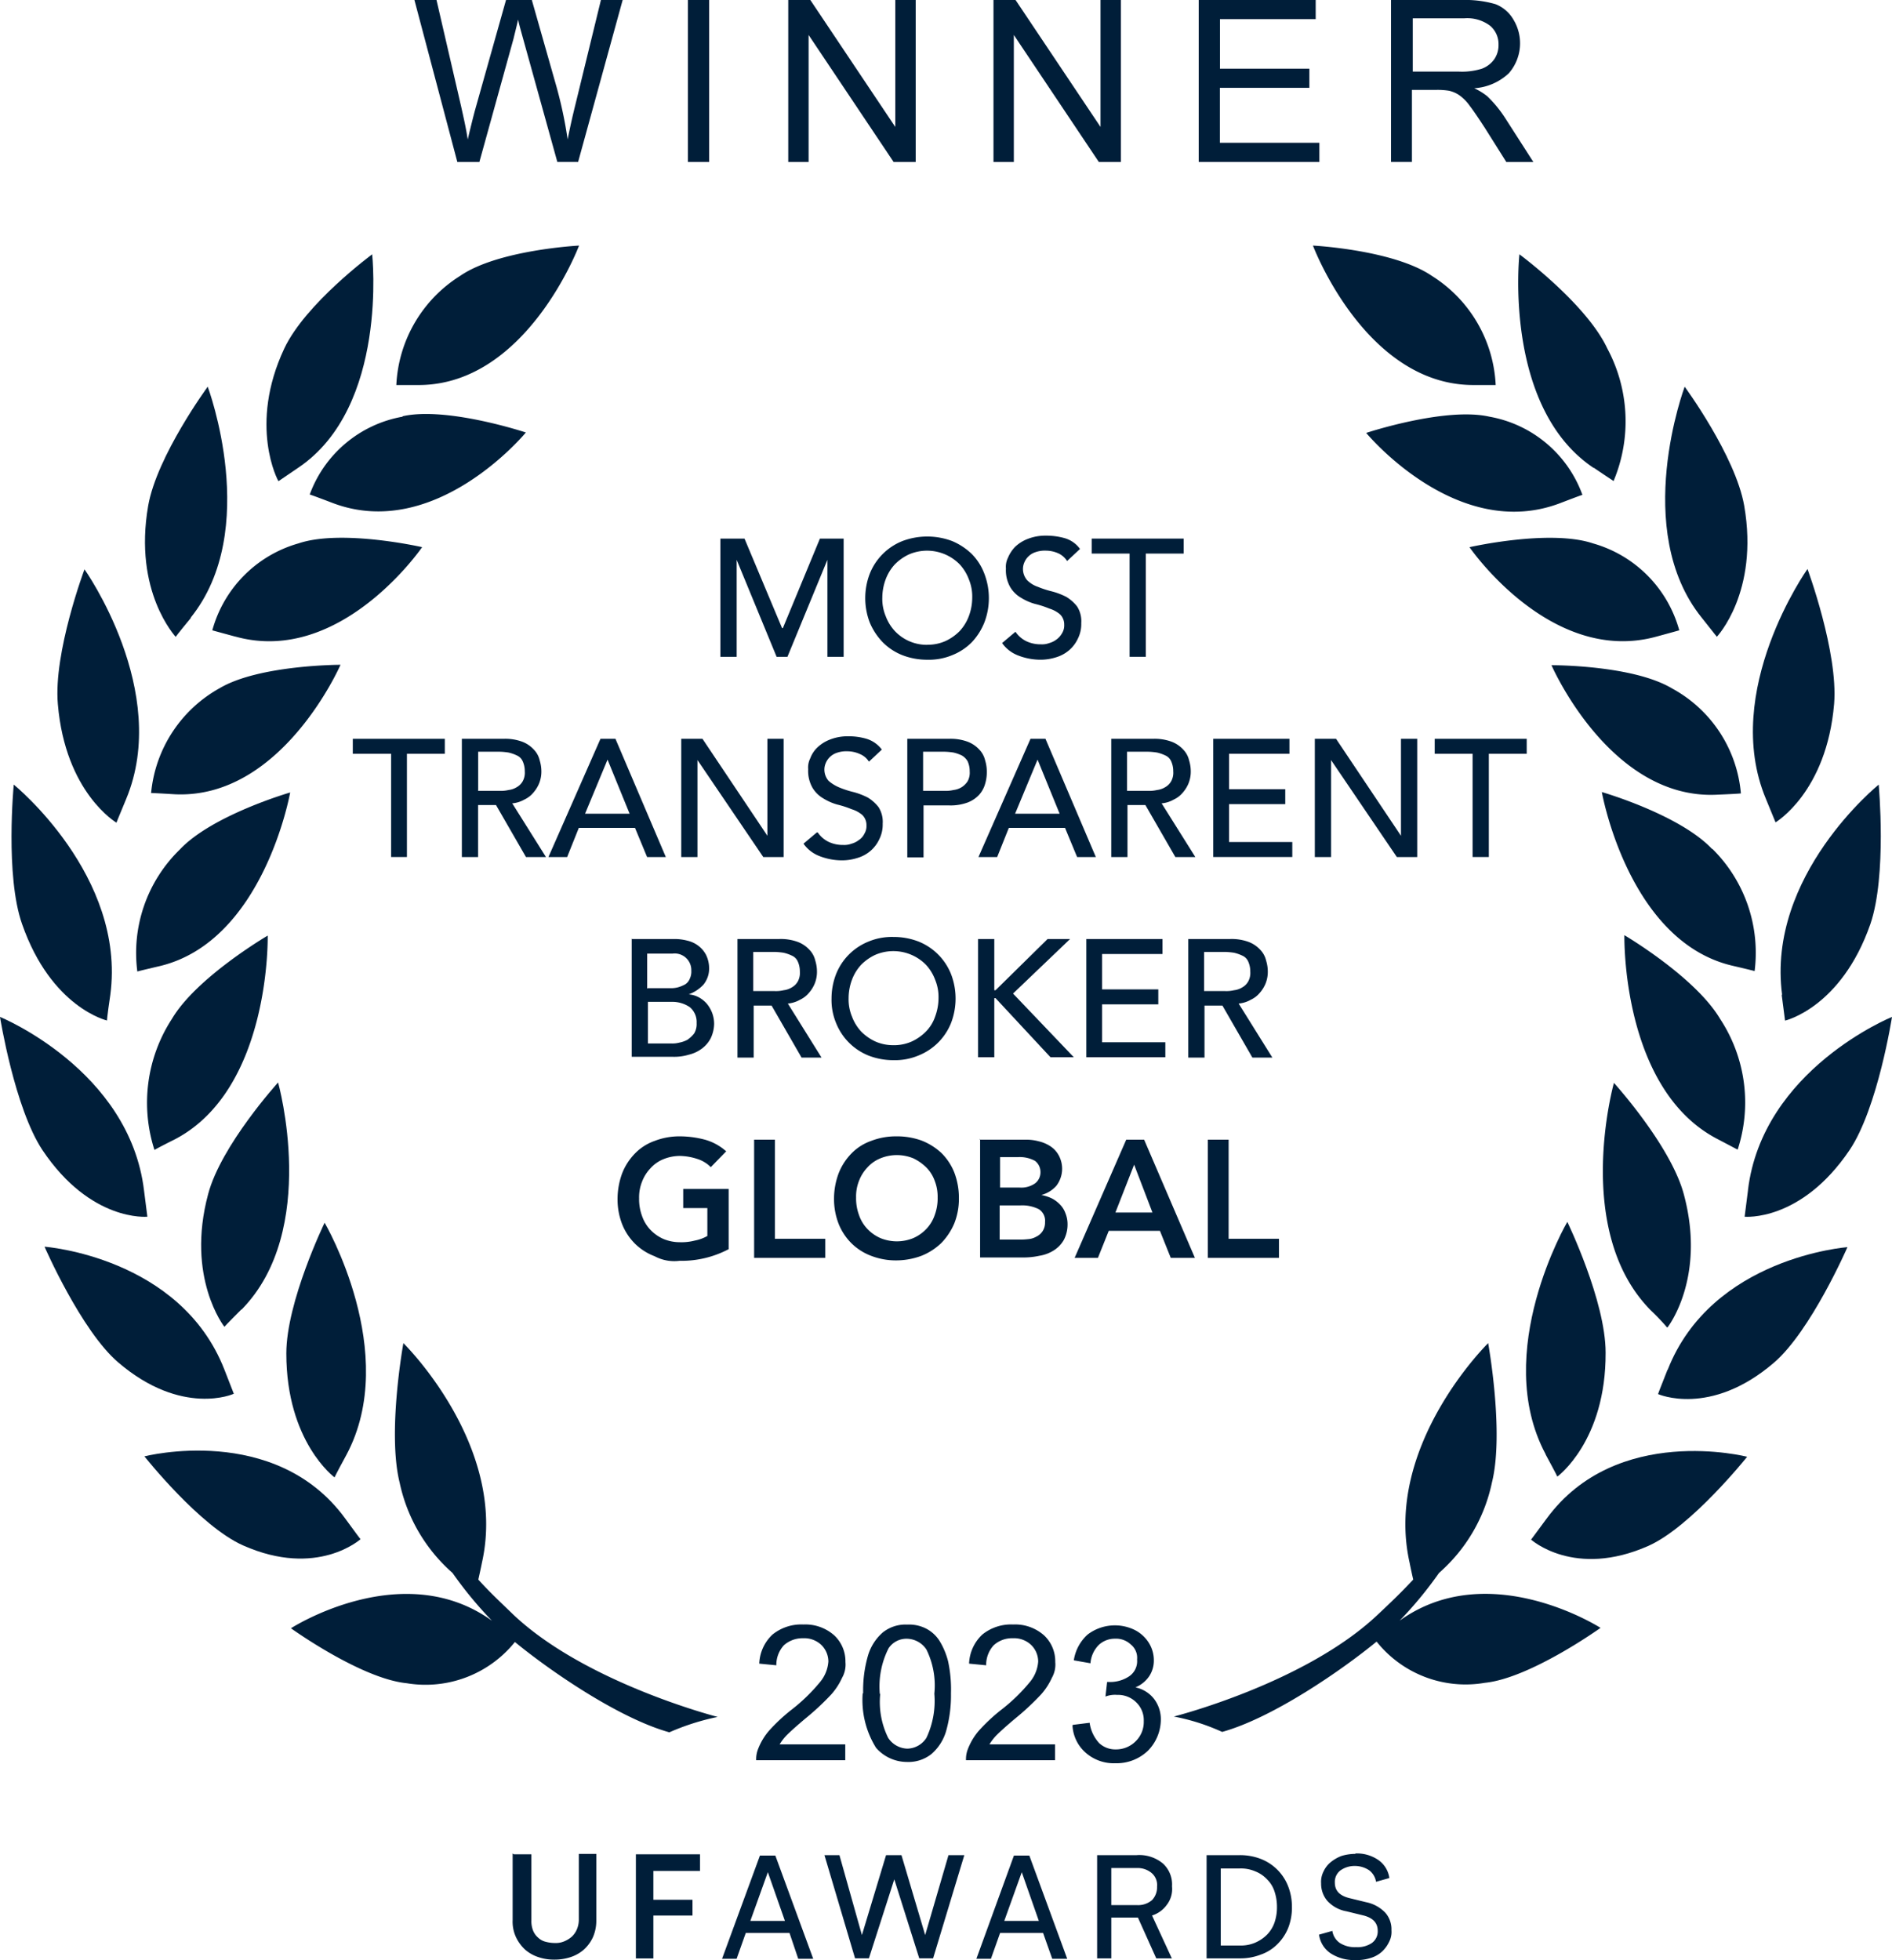 <svg xmlns="http://www.w3.org/2000/svg" width="95.748" height="99.197" viewBox="0 0 95.748 99.197">
  <g id="Most-Transparent-Broker-Global_2023_White" transform="translate(0 0)">
    <g id="Group_1077" data-name="Group 1077" transform="translate(3.013 26.289)">
      <rect id="Rectangle_2736" data-name="Rectangle 2736" width="89.723" height="37.92" fill="none"/>
      <g id="Group_1076" data-name="Group 1076" transform="translate(14.841 0.822)" style="isolation: isolate">
        <g id="Group_1072" data-name="Group 1072" transform="translate(18.602)" style="isolation: isolate">
          <path id="Path_16979" data-name="Path 16979" d="M195.821,147.8h1.2l1.9,4.529h.042l1.875-4.529h1.2v5.983h-.822v-4.908h0l-2.022,4.908h-.548l-2.022-4.908h0v4.908H195.8V147.8h.021Z" transform="translate(-195.8 -147.653)" fill="#001e39"/>
          <path id="Path_16980" data-name="Path 16980" d="M233.739,153.536a3.462,3.462,0,0,1-1.264-.232,2.9,2.9,0,0,1-.99-.653,3.24,3.24,0,0,1-.653-.99,3.449,3.449,0,0,1,0-2.486,2.952,2.952,0,0,1,1.643-1.643,3.563,3.563,0,0,1,2.528,0,3.24,3.24,0,0,1,.99.653,2.848,2.848,0,0,1,.632.99,3.449,3.449,0,0,1,0,2.486,3.188,3.188,0,0,1-.632.99,2.9,2.9,0,0,1-.99.653,3.073,3.073,0,0,1-1.264.232Zm0-.758a2.21,2.21,0,0,0,.927-.19,2.454,2.454,0,0,0,.716-.506,2.294,2.294,0,0,0,.463-.758,2.681,2.681,0,0,0,.169-.927,2.267,2.267,0,0,0-.169-.927,2.293,2.293,0,0,0-.463-.758,2.313,2.313,0,0,0-2.57-.506,2.454,2.454,0,0,0-.716.506,2.294,2.294,0,0,0-.463.758,2.681,2.681,0,0,0-.169.927,2.267,2.267,0,0,0,.169.927,2.294,2.294,0,0,0,.463.758,2.223,2.223,0,0,0,1.643.7Z" transform="translate(-223.269 -147.258)" fill="#001e39"/>
          <path id="Path_16981" data-name="Path 16981" d="M264.174,151.966a1.406,1.406,0,0,0,.569.485,1.68,1.68,0,0,0,.716.147,1.037,1.037,0,0,0,.421-.063,1.069,1.069,0,0,0,.379-.19.992.992,0,0,0,.274-.316.74.74,0,0,0,.105-.421.712.712,0,0,0-.211-.527,1.522,1.522,0,0,0-.548-.295,4.773,4.773,0,0,0-.716-.232,2.745,2.745,0,0,1-.716-.316,1.516,1.516,0,0,1-.548-.548,1.727,1.727,0,0,1-.211-.927,1.022,1.022,0,0,1,.105-.548,1.752,1.752,0,0,1,.358-.548,1.91,1.91,0,0,1,.632-.4,2.428,2.428,0,0,1,.927-.169,3.437,3.437,0,0,1,.948.126,1.443,1.443,0,0,1,.779.548l-.653.611a1.041,1.041,0,0,0-.421-.379,1.549,1.549,0,0,0-.632-.147,1.473,1.473,0,0,0-.569.084.921.921,0,0,0-.548.527.827.827,0,0,0-.063.295.872.872,0,0,0,.211.59,1.422,1.422,0,0,0,.548.337,4.777,4.777,0,0,0,.716.232,3.61,3.61,0,0,1,.716.274,2.014,2.014,0,0,1,.548.485,1.386,1.386,0,0,1,.211.843,1.645,1.645,0,0,1-.168.779,1.74,1.74,0,0,1-.442.59,1.792,1.792,0,0,1-.653.358,2.583,2.583,0,0,1-.822.126,3.135,3.135,0,0,1-1.1-.211,1.77,1.77,0,0,1-.822-.632l.674-.569Z" transform="translate(-249.238 -147.1)" fill="#001e39"/>
          <path id="Path_16982" data-name="Path 16982" d="M286.917,148.558H285V147.8h4.656v.758h-1.917v5.224h-.822v-5.224Z" transform="translate(-266.209 -147.653)" fill="#001e39"/>
        </g>
        <g id="Group_1073" data-name="Group 1073" transform="translate(0 10.154)" style="isolation: isolate">
          <path id="Path_16983" data-name="Path 16983" d="M109.417,196.658H107.5V195.9h4.656v.758h-1.917v5.224h-.8v-5.224h-.021Z" transform="translate(-107.5 -195.774)" fill="#001e39"/>
          <path id="Path_16984" data-name="Path 16984" d="M133.7,195.9h2.107a2.49,2.49,0,0,1,.948.147,1.536,1.536,0,0,1,.59.4,1.165,1.165,0,0,1,.295.548,1.9,1.9,0,0,1,.084.59,1.582,1.582,0,0,1-.105.548,1.664,1.664,0,0,1-.295.485,1.306,1.306,0,0,1-.463.358,1.484,1.484,0,0,1-.611.19l1.706,2.718h-1.011l-1.517-2.633h-.906v2.633H133.7V195.9Zm.822,2.633H135.6a1.653,1.653,0,0,0,.463-.042,1.009,1.009,0,0,0,.421-.147.792.792,0,0,0,.295-.295.9.9,0,0,0,.105-.506,1.2,1.2,0,0,0-.105-.506.575.575,0,0,0-.295-.295,1.966,1.966,0,0,0-.421-.147,3.447,3.447,0,0,0-.463-.042h-1.074v1.917h0Z" transform="translate(-128.181 -195.774)" fill="#001e39"/>
          <path id="Path_16985" data-name="Path 16985" d="M157.154,195.9h.737l2.549,5.983h-.948l-.611-1.475h-2.844l-.59,1.475H154.5l2.633-5.983h0Zm1.454,3.792-1.117-2.739h0l-1.138,2.739h2.254Z" transform="translate(-144.599 -195.774)" fill="#001e39"/>
          <path id="Path_16986" data-name="Path 16986" d="M186.4,195.9h1.074l3.286,4.908h0V195.9h.822v5.983H190.55l-3.329-4.908h0v4.908H186.4Z" transform="translate(-169.778 -195.774)" fill="#001e39"/>
          <path id="Path_16987" data-name="Path 16987" d="M216.516,200.166a1.406,1.406,0,0,0,.569.485,1.68,1.68,0,0,0,.716.147,1.036,1.036,0,0,0,.421-.063,1.069,1.069,0,0,0,.379-.19.788.788,0,0,0,.274-.316.74.74,0,0,0,.105-.421.712.712,0,0,0-.211-.527,1.521,1.521,0,0,0-.548-.295,4.773,4.773,0,0,0-.716-.232,2.744,2.744,0,0,1-.716-.316,1.517,1.517,0,0,1-.548-.548,1.727,1.727,0,0,1-.211-.927,1.022,1.022,0,0,1,.105-.548,1.447,1.447,0,0,1,.358-.548,1.91,1.91,0,0,1,.632-.4,2.428,2.428,0,0,1,.927-.169,3.182,3.182,0,0,1,.927.126,1.523,1.523,0,0,1,.779.548l-.653.611a.974.974,0,0,0-.442-.379,1.548,1.548,0,0,0-.632-.147,1.473,1.473,0,0,0-.569.084.921.921,0,0,0-.548.527.828.828,0,0,0-.063.295.872.872,0,0,0,.211.59,2.009,2.009,0,0,0,.548.337,4.776,4.776,0,0,0,.716.232,3.613,3.613,0,0,1,.716.274,2.015,2.015,0,0,1,.548.485,1.386,1.386,0,0,1,.211.843,1.645,1.645,0,0,1-.169.779,1.74,1.74,0,0,1-.442.59,1.792,1.792,0,0,1-.653.358,2.582,2.582,0,0,1-.822.126,3.135,3.135,0,0,1-1.1-.211,1.77,1.77,0,0,1-.822-.632l.674-.569h.042Z" transform="translate(-192.985 -195.3)" fill="#001e39"/>
          <path id="Path_16988" data-name="Path 16988" d="M240.7,195.9h2.107a2.49,2.49,0,0,1,.948.147,1.537,1.537,0,0,1,.59.4,1.165,1.165,0,0,1,.295.548,1.9,1.9,0,0,1,.084.59,1.993,1.993,0,0,1-.084.59,1.388,1.388,0,0,1-.295.548,1.536,1.536,0,0,1-.59.4,2.489,2.489,0,0,1-.948.147h-1.285V201.9H240.7v-5.983h0Zm.8,2.633h1.074a1.653,1.653,0,0,0,.463-.042,1.009,1.009,0,0,0,.421-.147.984.984,0,0,0,.295-.295.9.9,0,0,0,.105-.506,1.2,1.2,0,0,0-.105-.506.792.792,0,0,0-.295-.295,1.966,1.966,0,0,0-.421-.147,3.446,3.446,0,0,0-.463-.042H241.5v1.917h0Z" transform="translate(-212.639 -195.774)" fill="#001e39"/>
          <path id="Path_16989" data-name="Path 16989" d="M260.454,195.9h.737l2.549,5.983h-.948l-.611-1.475h-2.844l-.59,1.475H257.8l2.633-5.983Zm1.454,3.792-1.117-2.739h0l-1.138,2.739h2.254Z" transform="translate(-226.137 -195.774)" fill="#001e39"/>
          <path id="Path_16990" data-name="Path 16990" d="M289.7,195.9h2.107a2.49,2.49,0,0,1,.948.147,1.536,1.536,0,0,1,.59.4,1.165,1.165,0,0,1,.295.548,1.9,1.9,0,0,1,.084.59,1.583,1.583,0,0,1-.105.548,1.663,1.663,0,0,1-.295.485,1.306,1.306,0,0,1-.464.358,1.483,1.483,0,0,1-.611.19l1.706,2.718h-1.011l-1.517-2.633h-.906v2.633H289.7V195.9Zm.8,2.633h1.053a1.653,1.653,0,0,0,.463-.042,1.01,1.01,0,0,0,.421-.147.792.792,0,0,0,.295-.295.9.9,0,0,0,.105-.506,1.2,1.2,0,0,0-.105-.506.575.575,0,0,0-.295-.295,1.966,1.966,0,0,0-.421-.147,3.446,3.446,0,0,0-.463-.042H290.5v1.917h0Z" transform="translate(-251.317 -195.774)" fill="#001e39"/>
          <path id="Path_16991" data-name="Path 16991" d="M314.2,195.9h3.855v.758H315v1.791h2.844v.758H315v1.917h3.2v.758h-4V195.9Z" transform="translate(-270.655 -195.774)" fill="#001e39"/>
          <path id="Path_16992" data-name="Path 16992" d="M338.621,195.9h1.053l3.286,4.908h0V195.9h.822v5.983H342.75l-3.329-4.908h0v4.908H338.6V195.9Z" transform="translate(-289.915 -195.774)" fill="#001e39"/>
          <path id="Path_16993" data-name="Path 16993" d="M369.317,196.658H367.4V195.9h4.656v.758h-1.917v5.224h-.822v-5.224Z" transform="translate(-312.648 -195.774)" fill="#001e39"/>
        </g>
        <g id="Group_1074" data-name="Group 1074" transform="translate(14.115 20.308)" style="isolation: isolate">
          <path id="Path_16994" data-name="Path 16994" d="M174.521,243.921h2.086a2.57,2.57,0,0,1,.716.084,1.434,1.434,0,0,1,.569.274,1.361,1.361,0,0,1,.379.463,1.569,1.569,0,0,1,.147.653,1.288,1.288,0,0,1-.295.843,1.957,1.957,0,0,1-.737.484h0a1.288,1.288,0,0,1,.506.147,1.475,1.475,0,0,1,.4.316,1.683,1.683,0,0,1,.274.463,1.608,1.608,0,0,1,.105.569,1.778,1.778,0,0,1-.169.716,1.518,1.518,0,0,1-.442.527,1.81,1.81,0,0,1-.674.316,2.585,2.585,0,0,1-.822.105H174.5V243.9h0Zm.8,2.486h1.1a1.364,1.364,0,0,0,.421-.042,1.82,1.82,0,0,0,.358-.147.582.582,0,0,0,.232-.274.836.836,0,0,0,.084-.421.84.84,0,0,0-.948-.864h-1.285v1.77h0Zm0,2.8h1.18a1.365,1.365,0,0,0,.4-.042,1.429,1.429,0,0,0,.421-.147,1.582,1.582,0,0,0,.337-.316.926.926,0,0,0,.126-.527.984.984,0,0,0-.337-.8,1.561,1.561,0,0,0-.927-.274h-1.2v2.086h0Z" transform="translate(-174.5 -243.816)" fill="#001e39"/>
          <path id="Path_16995" data-name="Path 16995" d="M199.9,244h2.107a2.49,2.49,0,0,1,.948.147,1.537,1.537,0,0,1,.59.4,1.165,1.165,0,0,1,.295.548,1.9,1.9,0,0,1,.084.59,1.582,1.582,0,0,1-.105.548,1.663,1.663,0,0,1-.295.484,1.307,1.307,0,0,1-.463.358,1.484,1.484,0,0,1-.611.19L204.155,250h-1.011l-1.517-2.633h-.906V250H199.9v-5.983h0Zm.8,2.633h1.074a1.653,1.653,0,0,0,.463-.042,1.01,1.01,0,0,0,.421-.147.792.792,0,0,0,.295-.295.9.9,0,0,0,.105-.506,1.2,1.2,0,0,0-.105-.506.575.575,0,0,0-.295-.295,1.966,1.966,0,0,0-.421-.147,3.441,3.441,0,0,0-.463-.042H200.7v1.98Z" transform="translate(-194.549 -243.895)" fill="#001e39"/>
          <path id="Path_16996" data-name="Path 16996" d="M225.639,249.736a3.461,3.461,0,0,1-1.264-.232,2.951,2.951,0,0,1-1.643-1.643,3.038,3.038,0,0,1-.232-1.243,3.432,3.432,0,0,1,.232-1.243,2.951,2.951,0,0,1,1.643-1.643,3.073,3.073,0,0,1,1.264-.232,3.462,3.462,0,0,1,1.264.232,2.952,2.952,0,0,1,1.643,1.643,3.449,3.449,0,0,1,0,2.486A2.951,2.951,0,0,1,226.9,249.5,3.073,3.073,0,0,1,225.639,249.736Zm0-.758a2.21,2.21,0,0,0,.927-.19,2.454,2.454,0,0,0,.716-.506,1.993,1.993,0,0,0,.463-.758,2.681,2.681,0,0,0,.169-.927,2.267,2.267,0,0,0-.169-.927,2.293,2.293,0,0,0-.463-.758,2.313,2.313,0,0,0-2.57-.506,2.452,2.452,0,0,0-.716.506,2.293,2.293,0,0,0-.463.758,2.681,2.681,0,0,0-.169.927,2.267,2.267,0,0,0,.169.927,2.294,2.294,0,0,0,.463.758,2.454,2.454,0,0,0,.716.506A2.21,2.21,0,0,0,225.639,248.977Z" transform="translate(-212.388 -243.5)" fill="#001e39"/>
          <path id="Path_16997" data-name="Path 16997" d="M257.7,244h.822v2.591h.063L261.218,244h1.138l-2.886,2.76,3.076,3.223h-1.18l-2.781-2.991h-.063v2.991H257.7V244Z" transform="translate(-240.173 -243.895)" fill="#001e39"/>
          <path id="Path_16998" data-name="Path 16998" d="M283.7,244h3.855v.758H284.5v1.791h2.844v.758H284.5v1.917h3.2v.758h-4V244Z" transform="translate(-260.695 -243.895)" fill="#001e39"/>
          <path id="Path_16999" data-name="Path 16999" d="M308.2,244h2.107a2.49,2.49,0,0,1,.948.147,1.536,1.536,0,0,1,.59.4,1.166,1.166,0,0,1,.295.548,1.9,1.9,0,0,1,.084.59,1.583,1.583,0,0,1-.105.548,1.663,1.663,0,0,1-.295.484,1.307,1.307,0,0,1-.464.358,1.484,1.484,0,0,1-.611.19L312.455,250h-1.011l-1.517-2.633h-.906V250H308.2v-5.983h0Zm.8,2.633h1.053a1.653,1.653,0,0,0,.463-.042,1.01,1.01,0,0,0,.421-.147.792.792,0,0,0,.295-.295.9.9,0,0,0,.105-.506,1.2,1.2,0,0,0-.105-.506.575.575,0,0,0-.295-.295,1.966,1.966,0,0,0-.421-.147,3.441,3.441,0,0,0-.463-.042H309v1.98Z" transform="translate(-280.034 -243.895)" fill="#001e39"/>
        </g>
        <g id="Group_1075" data-name="Group 1075" transform="translate(13.398 30.399)" style="isolation: isolate">
          <path id="Path_17000" data-name="Path 17000" d="M176.725,297.109a5.1,5.1,0,0,1-2.486.59,2.111,2.111,0,0,1-1.264-.232,2.85,2.85,0,0,1-.99-.632,2.9,2.9,0,0,1-.653-.99,3.462,3.462,0,0,1-.232-1.264,3.782,3.782,0,0,1,.232-1.306,2.988,2.988,0,0,1,.653-1.011,2.575,2.575,0,0,1,.99-.632,3.461,3.461,0,0,1,1.264-.232,4.989,4.989,0,0,1,1.285.169,2.7,2.7,0,0,1,1.074.59l-.779.8a1.671,1.671,0,0,0-.7-.421,2.972,2.972,0,0,0-.864-.147,2.228,2.228,0,0,0-.843.169,1.769,1.769,0,0,0-.653.464,2.027,2.027,0,0,0-.421.674,2.145,2.145,0,0,0-.147.843,2.439,2.439,0,0,0,.147.885,1.924,1.924,0,0,0,.421.7,2.05,2.05,0,0,0,.653.463,2.148,2.148,0,0,0,.843.169,2.688,2.688,0,0,0,.758-.084,2.058,2.058,0,0,0,.632-.232v-1.411h-1.222v-.969h2.3v3.055h0Z" transform="translate(-171.1 -291.4)" fill="#001e39"/>
          <path id="Path_17001" data-name="Path 17001" d="M203.8,292.2h1.074v5.014h2.549v.969h-3.6V292.2H203.8Z" transform="translate(-196.911 -292.031)" fill="#001e39"/>
          <path id="Path_17002" data-name="Path 17002" d="M223.1,294.581a3.694,3.694,0,0,1,.232-1.306,2.987,2.987,0,0,1,.653-1.011,2.575,2.575,0,0,1,.99-.632,3.461,3.461,0,0,1,1.264-.232,3.656,3.656,0,0,1,1.285.211,3.149,3.149,0,0,1,1.011.632,2.9,2.9,0,0,1,.653.99,3.609,3.609,0,0,1,.232,1.306,3.38,3.38,0,0,1-.232,1.264,3.24,3.24,0,0,1-.653.99,3.1,3.1,0,0,1-1.011.653,3.664,3.664,0,0,1-1.285.232,3.462,3.462,0,0,1-1.264-.232,2.848,2.848,0,0,1-.99-.632,2.9,2.9,0,0,1-.653-.99,3.462,3.462,0,0,1-.232-1.264Zm1.117-.084a2.439,2.439,0,0,0,.147.885,1.923,1.923,0,0,0,.421.7,2.05,2.05,0,0,0,.653.463,2.191,2.191,0,0,0,1.685,0,2.05,2.05,0,0,0,.653-.463,1.924,1.924,0,0,0,.421-.7,2.44,2.44,0,0,0,.147-.885,2.217,2.217,0,0,0-.147-.843,1.834,1.834,0,0,0-.421-.674,2.442,2.442,0,0,0-.653-.463,2.191,2.191,0,0,0-1.685,0,1.768,1.768,0,0,0-.653.463,2.026,2.026,0,0,0-.421.674A2.146,2.146,0,0,0,224.217,294.5Z" transform="translate(-212.145 -291.4)" fill="#001e39"/>
          <path id="Path_17003" data-name="Path 17003" d="M258,292.121h2.338a2.468,2.468,0,0,1,.674.084,1.853,1.853,0,0,1,.59.253,1.283,1.283,0,0,1,.421.463,1.42,1.42,0,0,1-.126,1.538,1.546,1.546,0,0,1-.758.463h0a2.2,2.2,0,0,1,.527.169,1.579,1.579,0,0,1,.421.316,1.2,1.2,0,0,1,.274.442,1.467,1.467,0,0,1,.105.527,1.691,1.691,0,0,1-.19.822,1.514,1.514,0,0,1-.506.527,1.92,1.92,0,0,1-.737.274,3.691,3.691,0,0,1-.843.084h-2.149V292.1h0Zm1.053,2.423h.969a1.213,1.213,0,0,0,.8-.211.7.7,0,0,0,.274-.548.718.718,0,0,0-.274-.59,1.624,1.624,0,0,0-.885-.19h-.885v1.517Zm0,2.633h.969a3.416,3.416,0,0,0,.442-.021.981.981,0,0,0,.421-.126.787.787,0,0,0,.316-.274.8.8,0,0,0,.126-.464.692.692,0,0,0-.316-.653,1.88,1.88,0,0,0-.948-.19h-1.032v1.727h0Z" transform="translate(-239.693 -291.953)" fill="#001e39"/>
          <path id="Path_17004" data-name="Path 17004" d="M283.491,292.2h.927l2.57,5.983h-1.222l-.548-1.369h-2.591l-.548,1.369H280.9l2.612-5.983h-.021Zm1.348,3.687-.927-2.423-.948,2.423h1.875Z" transform="translate(-257.769 -292.031)" fill="#001e39"/>
          <path id="Path_17005" data-name="Path 17005" d="M312.9,292.2h1.053v5.014H316.5v.969h-3.6V292.2Z" transform="translate(-283.028 -292.031)" fill="#001e39"/>
        </g>
      </g>
    </g>
    <g id="Group_1078" data-name="Group 1078" transform="translate(20.973 0)" style="isolation: isolate">
      <path id="Path_17006" data-name="Path 17006" d="M124.47,26.895,122.3,18.7h1.117l1.243,5.372c.126.569.253,1.117.337,1.685.211-.885.337-1.369.379-1.517l1.559-5.54h1.306l1.18,4.15a21.394,21.394,0,0,1,.632,2.907c.105-.527.232-1.117.4-1.791l1.285-5.267h1.1l-2.254,8.195h-1.053L127.8,20.659c-.147-.527-.232-.843-.253-.969-.084.379-.169.7-.232.969l-1.727,6.236H124.47Z" transform="translate(-122.3 -18.7)" fill="#001e39"/>
      <path id="Path_17007" data-name="Path 17007" d="M188,26.895V18.7h1.074v8.195H188Z" transform="translate(-174.159 -18.7)" fill="#001e39"/>
      <path id="Path_17008" data-name="Path 17008" d="M212.1,26.895V18.7h1.117l4.3,6.425V18.7h1.032v8.195H217.43l-4.3-6.425v6.425H212.1Z" transform="translate(-193.182 -18.7)" fill="#001e39"/>
      <path id="Path_17009" data-name="Path 17009" d="M261.4,26.895V18.7h1.117l4.3,6.425V18.7h1.032v8.195H266.73l-4.3-6.425v6.425H261.4Z" transform="translate(-232.096 -18.7)" fill="#001e39"/>
      <path id="Path_17010" data-name="Path 17010" d="M310.7,26.895V18.7h5.92v.969h-4.845v2.507H316.3v.969h-4.529v2.781h5.035v.969Z" transform="translate(-271.01 -18.7)" fill="#001e39"/>
      <path id="Path_17011" data-name="Path 17011" d="M356.742,26.895V18.7h3.623a5.413,5.413,0,0,1,1.664.211,1.8,1.8,0,0,1,.906.779,2.305,2.305,0,0,1-.232,2.718,2.816,2.816,0,0,1-1.749.758,3.262,3.262,0,0,1,.653.4,6.114,6.114,0,0,1,.906,1.1l1.433,2.233h-1.369L361.5,25.188c-.316-.485-.569-.864-.779-1.138a2.209,2.209,0,0,0-.548-.548,1.517,1.517,0,0,0-.506-.211,3.679,3.679,0,0,0-.611-.042H357.8v3.644h-1.053Zm1.1-4.571h2.338a3.361,3.361,0,0,0,1.159-.147,1.346,1.346,0,0,0,.632-.485,1.261,1.261,0,0,0,.211-.737,1.215,1.215,0,0,0-.421-.948,1.921,1.921,0,0,0-1.327-.379h-2.591v2.718h0Z" transform="translate(-307.32 -18.7)" fill="#001e39"/>
    </g>
    <g id="Group_1081" data-name="Group 1081" transform="translate(0 12.429)">
      <g id="Group_1079" data-name="Group 1079">
        <path id="Path_17012" data-name="Path 17012" d="M102.18,352.666c.042-.19.105-.463.19-.885,1.306-5.9-3.982-11.081-3.982-11.081s-.822,4.508-.19,7.057a8.389,8.389,0,0,0,2.675,4.571,20.034,20.034,0,0,0,2,2.423c-4.529-3.265-10.175.379-10.175.379s3.539,2.549,5.857,2.781a5.808,5.808,0,0,0,5.477-2.086c1.77,1.454,5.246,3.855,7.816,4.571a12.108,12.108,0,0,1,2.444-.779s-6.657-1.706-10.323-5.161c-.611-.59-1.222-1.159-1.791-1.791h0Z" transform="translate(-77.974 -285.153)" fill="#001e39"/>
        <path id="Path_17013" data-name="Path 17013" d="M68.434,371s-.105-.126-.779-1.053C64.115,365.1,57.5,366.808,57.5,366.808s2.8,3.539,4.993,4.508c3.75,1.664,5.941-.316,5.941-.316Z" transform="translate(-50.19 -305.531)" fill="#001e39"/>
        <path id="Path_17014" data-name="Path 17014" d="M94.044,324.772s.063-.147.59-1.116c2.76-5.161-1.1-11.755-1.1-11.755s-1.938,4-1.938,6.615c0,4.487,2.444,6.278,2.444,6.278Z" transform="translate(-77.106 -262.449)" fill="#001e39"/>
        <path id="Path_17015" data-name="Path 17015" d="M43.085,325.158s-.063-.169-.485-1.243c-2.233-5.709-9.1-6.215-9.1-6.215s1.854,4.255,3.729,5.856c3.223,2.76,5.857,1.6,5.857,1.58Z" transform="translate(-31.246 -267.034)" fill="#001e39"/>
        <path id="Path_17016" data-name="Path 17016" d="M73.155,289.8c3.961-4.024,1.854-11.5,1.854-11.5s-2.886,3.181-3.539,5.646c-1.138,4.234.822,6.72.822,6.72s.105-.126.864-.885Z" transform="translate(-60.936 -235.945)" fill="#001e39"/>
        <path id="Path_17017" data-name="Path 17017" d="M30.258,272.712s-.021-.169-.169-1.327c-.737-6.109-7.289-8.785-7.289-8.785s.737,4.614,2.149,6.741C27.393,272.986,30.237,272.712,30.258,272.712Z" transform="translate(-22.8 -223.563)" fill="#001e39"/>
        <path id="Path_17018" data-name="Path 17018" d="M59.57,253.4c4.845-2.549,4.677-10.3,4.677-10.3s-3.6,2.107-4.845,4.213a7.784,7.784,0,0,0-.885,6.636S58.643,253.865,59.57,253.4Z" transform="translate(-50.7 -208.179)" fill="#001e39"/>
        <path id="Path_17019" data-name="Path 17019" d="M30.394,218.845s0-.169.169-1.306c.8-6.025-4.887-10.639-4.887-10.639s-.442,4.614.421,7.057c1.475,4.234,4.3,4.887,4.319,4.887h0Z" transform="translate(-24.98 -179.621)" fill="#001e39"/>
        <path id="Path_17020" data-name="Path 17020" d="M55.519,217.859s.147-.042,1.138-.274c5.267-1.264,6.594-8.785,6.594-8.785s-3.939,1.138-5.583,2.886a7.3,7.3,0,0,0-2.149,6.194Z" transform="translate(-48.567 -181.122)" fill="#001e39"/>
        <path id="Path_17021" data-name="Path 17021" d="M39.583,168.108s.063-.169.485-1.18c2.275-5.456-2.107-11.629-2.107-11.629s-1.58,4.213-1.348,6.826c.379,4.487,2.97,6,2.97,6Z" transform="translate(-33.685 -138.915)" fill="#001e39"/>
        <path id="Path_17022" data-name="Path 17022" d="M68.685,178.2s-4.108,0-6.109,1.18a6.794,6.794,0,0,0-3.476,5.309s.147,0,1.18.063C65.715,185.026,68.685,178.2,68.685,178.2Z" transform="translate(-51.453 -156.984)" fill="#001e39"/>
        <path id="Path_17023" data-name="Path 17023" d="M59.941,123.292c3.581-4.445.864-11.692.864-11.692s-2.57,3.5-3.013,6.025c-.758,4.361,1.39,6.615,1.39,6.636,0,0,.084-.126.779-.969Z" transform="translate(-50.293 -104.458)" fill="#001e39"/>
        <path id="Path_17024" data-name="Path 17024" d="M74.98,152.752c5.33,1.475,9.438-4.529,9.438-4.529s-4.066-.927-6.257-.19a6.308,6.308,0,0,0-4.361,4.4s.147.042,1.159.316Z" transform="translate(-63.056 -132.961)" fill="#001e39"/>
        <path id="Path_17025" data-name="Path 17025" d="M88.407,90.607C93,87.531,92.157,79.8,92.157,79.8s-3.371,2.486-4.445,4.761c-1.833,3.9-.316,6.72-.295,6.72,0,0,.126-.084.99-.674Z" transform="translate(-73.323 -79.358)" fill="#001e39"/>
        <path id="Path_17026" data-name="Path 17026" d="M101.9,118.291a6.152,6.152,0,0,0-4.7,3.939s.147.042,1.138.421c5.225,2,9.8-3.56,9.8-3.56s-4-1.327-6.236-.822Z" transform="translate(-81.526 -109.632)" fill="#001e39"/>
        <path id="Path_17027" data-name="Path 17027" d="M119.178,84.757c5.435-.042,8.069-7.057,8.069-7.057s-4.108.211-6.025,1.538A6.9,6.9,0,0,0,118,84.757Z" transform="translate(-97.943 -77.7)" fill="#001e39"/>
      </g>
      <g id="Group_1080" data-name="Group 1080" transform="translate(59.408)">
        <path id="Path_17028" data-name="Path 17028" d="M316.118,354.751a20.038,20.038,0,0,0,2-2.423,8.348,8.348,0,0,0,2.675-4.571c.632-2.528-.19-7.057-.19-7.057s-5.288,5.182-3.982,11.081c.084.421.147.7.19.885-.569.611-1.18,1.2-1.791,1.77-3.666,3.476-10.323,5.161-10.323,5.161a10.682,10.682,0,0,1,2.444.779c2.57-.716,6.046-3.118,7.816-4.571a5.761,5.761,0,0,0,5.477,2.086c2.3-.232,5.856-2.781,5.856-2.781s-5.646-3.623-10.175-.358h0Z" transform="translate(-304.7 -285.153)" fill="#001e39"/>
        <path id="Path_17029" data-name="Path 17029" d="M391.279,370.047c-.674.906-.758,1.032-.779,1.053,0,0,2.191,1.98,5.941.316,2.17-.969,4.993-4.508,4.993-4.508s-6.615-1.706-10.154,3.139Z" transform="translate(-372.425 -305.61)" fill="#001e39"/>
        <path id="Path_17030" data-name="Path 17030" d="M390.271,323.476c.527.969.59,1.117.59,1.117s2.465-1.791,2.444-6.278c0-2.612-1.938-6.615-1.938-6.615s-3.855,6.594-1.1,11.755h0Z" transform="translate(-371.458 -262.291)" fill="#001e39"/>
        <path id="Path_17031" data-name="Path 17031" d="M421.484,323.994c-.421,1.074-.484,1.222-.484,1.243,0,0,2.633,1.18,5.856-1.58,1.875-1.6,3.729-5.856,3.729-5.856s-6.868.506-9.1,6.215Z" transform="translate(-396.5 -267.112)" fill="#001e39"/>
        <path id="Path_17032" data-name="Path 17032" d="M411.02,290.766s1.959-2.486.822-6.72c-.653-2.465-3.539-5.646-3.539-5.646s-2.107,7.479,1.854,11.5a11.593,11.593,0,0,1,.843.885Z" transform="translate(-386.035 -236.024)" fill="#001e39"/>
        <path id="Path_17033" data-name="Path 17033" d="M441.969,271.385c-.147,1.159-.169,1.306-.169,1.327,0,0,2.844.274,5.309-3.371,1.432-2.128,2.149-6.741,2.149-6.741s-6.552,2.654-7.289,8.764h0Z" transform="translate(-412.918 -223.563)" fill="#001e39"/>
        <path id="Path_17034" data-name="Path 17034" d="M418.627,253.87a7.69,7.69,0,0,0-.885-6.636C416.479,245.107,412.9,243,412.9,243s-.169,7.752,4.677,10.3c.927.485,1.032.548,1.053.548Z" transform="translate(-390.103 -208.1)" fill="#001e39"/>
        <path id="Path_17035" data-name="Path 17035" d="M450.49,217.539c.147,1.138.169,1.285.169,1.306,0,0,2.844-.653,4.319-4.887.843-2.465.421-7.057.421-7.057s-5.688,4.592-4.888,10.639Z" transform="translate(-419.732 -179.621)" fill="#001e39"/>
        <path id="Path_17036" data-name="Path 17036" d="M413.083,211.586c-1.643-1.749-5.583-2.886-5.583-2.886s1.327,7.542,6.594,8.785c.99.232,1.138.274,1.138.274a7.393,7.393,0,0,0-2.149-6.194h0Z" transform="translate(-385.844 -181.043)" fill="#001e39"/>
        <path id="Path_17037" data-name="Path 17037" d="M444.93,168.029s2.591-1.517,2.97-6c.211-2.612-1.348-6.826-1.348-6.826s-4.382,6.172-2.107,11.629c.421,1.032.485,1.18.485,1.18h0Z" transform="translate(-414.489 -138.836)" fill="#001e39"/>
        <path id="Path_17038" data-name="Path 17038" d="M403.806,184.852c1.032-.042,1.159-.063,1.18-.063a6.7,6.7,0,0,0-3.476-5.309c-2-1.2-6.109-1.18-6.109-1.18s2.97,6.847,8.406,6.552Z" transform="translate(-376.293 -157.063)" fill="#001e39"/>
        <path id="Path_17039" data-name="Path 17039" d="M425.322,124.261s2.149-2.254,1.39-6.636c-.442-2.528-3.013-6.025-3.013-6.025s-2.718,7.247.864,11.692c.674.843.758.969.779.969Z" transform="translate(-397.851 -104.458)" fill="#001e39"/>
        <path id="Path_17040" data-name="Path 17040" d="M375.7,148.222s4.108,6,9.459,4.529c1.011-.274,1.138-.316,1.159-.316a6.308,6.308,0,0,0-4.361-4.4c-2.191-.737-6.257.19-6.257.19Z" transform="translate(-360.743 -132.961)" fill="#001e39"/>
        <path id="Path_17041" data-name="Path 17041" d="M391.243,90.607c.864.59.99.653.99.674a7.807,7.807,0,0,0-.316-6.72c-1.053-2.254-4.445-4.761-4.445-4.761s-.843,7.731,3.75,10.807Z" transform="translate(-369.987 -79.358)" fill="#001e39"/>
        <path id="Path_17042" data-name="Path 17042" d="M361.834,122.309a6.152,6.152,0,0,0-4.7-3.939c-2.233-.506-6.236.822-6.236.822s4.571,5.54,9.8,3.56c.99-.379,1.117-.421,1.138-.421h0Z" transform="translate(-341.167 -109.711)" fill="#001e39"/>
        <path id="Path_17043" data-name="Path 17043" d="M346.168,84.757h1.18a6.9,6.9,0,0,0-3.223-5.519C342.187,77.911,338.1,77.7,338.1,77.7s2.633,7.015,8.069,7.057Z" transform="translate(-331.064 -77.7)" fill="#001e39"/>
      </g>
    </g>
    <g id="Group_1082" data-name="Group 1082" transform="translate(38.268 82.217)" style="isolation: isolate">
      <path id="Path_17044" data-name="Path 17044" d="M208.908,414.367v.8H204.4a1.4,1.4,0,0,1,.105-.59,3.156,3.156,0,0,1,.548-.906,9.06,9.06,0,0,1,1.1-1.032,8.976,8.976,0,0,0,1.5-1.454,1.822,1.822,0,0,0,.4-1.011,1.181,1.181,0,0,0-.358-.843,1.257,1.257,0,0,0-.927-.337,1.41,1.41,0,0,0-.969.358,1.474,1.474,0,0,0-.379,1.011l-.864-.084a2.116,2.116,0,0,1,.674-1.475,2.313,2.313,0,0,1,1.559-.506,2.2,2.2,0,0,1,1.559.548,1.8,1.8,0,0,1,.569,1.348,1.36,1.36,0,0,1-.169.8,3.339,3.339,0,0,1-.548.843,13.175,13.175,0,0,1-1.285,1.2c-.506.421-.822.716-.969.864a2.481,2.481,0,0,0-.358.463h3.35Z" transform="translate(-204.4 -408.3)" fill="#001e39"/>
      <path id="Path_17045" data-name="Path 17045" d="M230.021,411.8a6.32,6.32,0,0,1,.253-1.959,2.49,2.49,0,0,1,.737-1.138,1.838,1.838,0,0,1,1.243-.4,1.889,1.889,0,0,1,.969.211,1.764,1.764,0,0,1,.674.632,3.745,3.745,0,0,1,.421,1.011,6.742,6.742,0,0,1,.147,1.622,6.653,6.653,0,0,1-.253,1.938,2.436,2.436,0,0,1-.737,1.138,1.875,1.875,0,0,1-1.243.4,2.08,2.08,0,0,1-1.559-.716,4.566,4.566,0,0,1-.674-2.781h0Zm.864,0a4.11,4.11,0,0,0,.4,2.233,1.2,1.2,0,0,0,.969.548,1.172,1.172,0,0,0,.969-.548,4.376,4.376,0,0,0,.4-2.233,4.11,4.11,0,0,0-.4-2.233,1.208,1.208,0,0,0-.99-.548,1.085,1.085,0,0,0-.927.485,4.275,4.275,0,0,0-.442,2.317h0Z" transform="translate(-224.607 -408.3)" fill="#001e39"/>
      <path id="Path_17046" data-name="Path 17046" d="M259.308,414.367v.8H254.8a1.4,1.4,0,0,1,.105-.59,3.155,3.155,0,0,1,.548-.906,9.057,9.057,0,0,1,1.1-1.032,8.973,8.973,0,0,0,1.5-1.454,1.822,1.822,0,0,0,.4-1.011,1.181,1.181,0,0,0-.358-.843,1.257,1.257,0,0,0-.927-.337,1.373,1.373,0,0,0-.969.358,1.474,1.474,0,0,0-.379,1.011l-.864-.084a2.116,2.116,0,0,1,.674-1.475,2.313,2.313,0,0,1,1.559-.506,2.2,2.2,0,0,1,1.559.548,1.8,1.8,0,0,1,.569,1.348,1.36,1.36,0,0,1-.169.8,3.339,3.339,0,0,1-.548.843,13.179,13.179,0,0,1-1.285,1.2c-.506.421-.822.716-.969.864a2.479,2.479,0,0,0-.358.463h3.329Z" transform="translate(-244.182 -408.3)" fill="#001e39"/>
      <path id="Path_17047" data-name="Path 17047" d="M280.421,413.535l.843-.105a1.893,1.893,0,0,0,.485,1.032,1.2,1.2,0,0,0,.843.316,1.4,1.4,0,0,0,1.011-.421,1.365,1.365,0,0,0,.4-1.011,1.253,1.253,0,0,0-.379-.948,1.3,1.3,0,0,0-.969-.379,1.334,1.334,0,0,0-.59.084l.084-.737h.126a1.731,1.731,0,0,0,.969-.274.927.927,0,0,0,.421-.864.861.861,0,0,0-.316-.758,1.08,1.08,0,0,0-.8-.295,1.181,1.181,0,0,0-.822.316,1.471,1.471,0,0,0-.421.927l-.843-.148a2.193,2.193,0,0,1,.7-1.306,2.281,2.281,0,0,1,2.381-.232,1.8,1.8,0,0,1,.716.653,1.659,1.659,0,0,1,.253.885,1.432,1.432,0,0,1-.232.8,1.568,1.568,0,0,1-.7.569,1.6,1.6,0,0,1,.948.59,1.7,1.7,0,0,1,.337,1.1,2.26,2.26,0,0,1-.653,1.517,2.291,2.291,0,0,1-1.643.632,2.154,2.154,0,0,1-1.5-.527,1.958,1.958,0,0,1-.674-1.39h0Z" transform="translate(-264.389 -408.458)" fill="#001e39"/>
    </g>
    <g id="Group_1083" data-name="Group 1083" transform="translate(25.944 93.804)">
      <path id="Path_17048" data-name="Path 17048" d="M145.963,463.342h.885v3.35a1.275,1.275,0,0,0,.084.506.915.915,0,0,0,.253.358.843.843,0,0,0,.379.211,1.8,1.8,0,0,0,.484.063,1.072,1.072,0,0,0,.463-.084,1.411,1.411,0,0,0,.379-.232,1.1,1.1,0,0,0,.253-.358,1.25,1.25,0,0,0,.105-.485v-3.35h.885v3.371a2.071,2.071,0,0,1-.169.843,1.963,1.963,0,0,1-.463.632,1.928,1.928,0,0,1-.674.379,2.584,2.584,0,0,1-.822.126,2.453,2.453,0,0,1-.8-.126,1.928,1.928,0,0,1-.674-.379,2.048,2.048,0,0,1-.463-.632,1.863,1.863,0,0,1-.169-.864V463.3Z" transform="translate(-145.9 -463.3)" fill="#001e39"/>
      <path id="Path_17049" data-name="Path 17049" d="M176.385,464.343V465.8h1.98v.8h-1.98v2.17H175.5V463.5h3.244v.843Z" transform="translate(-169.264 -463.458)" fill="#001e39"/>
      <path id="Path_17050" data-name="Path 17050" d="M199.592,467.718H197.4l-.463,1.306H196.2l1.917-5.224h.779l1.917,5.224h-.758l-.442-1.306Zm-.211-.611-.864-2.465-.885,2.465h1.77Z" transform="translate(-185.603 -463.695)" fill="#001e39"/>
      <path id="Path_17051" data-name="Path 17051" d="M227.878,463.7l-1.58,5.224h-.7l-1.264-4-1.285,4h-.7L220.8,463.7h.758l1.138,4.045,1.222-4.045h.779l1.2,4.045,1.18-4.045h.8Z" transform="translate(-205.021 -463.616)" fill="#001e39"/>
      <path id="Path_17052" data-name="Path 17052" d="M260.692,467.718H258.5l-.464,1.306H257.3l1.9-5.224h.779l1.917,5.224h-.758l-.463-1.306h.021Zm-.232-.611-.864-2.465-.885,2.465h1.77Z" transform="translate(-233.832 -463.695)" fill="#001e39"/>
      <path id="Path_17053" data-name="Path 17053" d="M290.092,468.924h-.8l-.927-2.064h-1.348v2.064H286.3V463.7h2a1.863,1.863,0,0,1,1.327.421,1.435,1.435,0,0,1,.463,1.159,1.309,1.309,0,0,1-.274.948,1.451,1.451,0,0,1-.737.527l1.011,2.191h0Zm-.758-3.644a.8.8,0,0,0-.274-.674,1.1,1.1,0,0,0-.758-.253h-1.285v1.875H288.3a1.085,1.085,0,0,0,.779-.253.94.94,0,0,0,.253-.7h0Z" transform="translate(-256.722 -463.616)" fill="#001e39"/>
      <path id="Path_17054" data-name="Path 17054" d="M316.919,466.333a2.838,2.838,0,0,1-.19,1.053,2.443,2.443,0,0,1-.548.822,2.2,2.2,0,0,1-.843.527,2.84,2.84,0,0,1-1.053.189H312.6V463.7h1.685a2.921,2.921,0,0,1,1.053.19,2.422,2.422,0,0,1,1.39,1.39,2.838,2.838,0,0,1,.19,1.053Zm-.758,0a2.454,2.454,0,0,0-.126-.8,1.505,1.505,0,0,0-.379-.611,1.628,1.628,0,0,0-.59-.4,1.838,1.838,0,0,0-.78-.148h-.969v3.9h.969a1.839,1.839,0,0,0,.78-.147,1.947,1.947,0,0,0,.59-.4,1.662,1.662,0,0,0,.379-.611,2.365,2.365,0,0,0,.126-.8Z" transform="translate(-277.482 -463.616)" fill="#001e39"/>
      <path id="Path_17055" data-name="Path 17055" d="M341.433,463.3a1.908,1.908,0,0,1,1.18.337,1.331,1.331,0,0,1,.548.906l-.674.19a.912.912,0,0,0-.358-.59,1.306,1.306,0,0,0-.716-.211,1.229,1.229,0,0,0-.737.232.732.732,0,0,0-.274.611c0,.4.232.653.716.779l.864.211a1.854,1.854,0,0,1,.969.527,1.265,1.265,0,0,1,.316.885,1.1,1.1,0,0,1-.126.611,1.609,1.609,0,0,1-.358.484,1.482,1.482,0,0,1-.569.316,2.2,2.2,0,0,1-.758.105,2.177,2.177,0,0,1-1.264-.337,1.352,1.352,0,0,1-.59-.948l.674-.19a.9.9,0,0,0,.379.611,1.4,1.4,0,0,0,.822.211,1.29,1.29,0,0,0,.8-.211.721.721,0,0,0,.295-.611c0-.4-.232-.653-.716-.78l-.864-.211a1.72,1.72,0,0,1-.969-.527,1.34,1.34,0,0,1-.316-.885,1.15,1.15,0,0,1,.126-.611,1.306,1.306,0,0,1,.358-.463,1.968,1.968,0,0,1,.548-.316,2.443,2.443,0,0,1,.716-.105h0Z" transform="translate(-298.794 -463.3)" fill="#001e39"/>
    </g>
  </g>
</svg>

